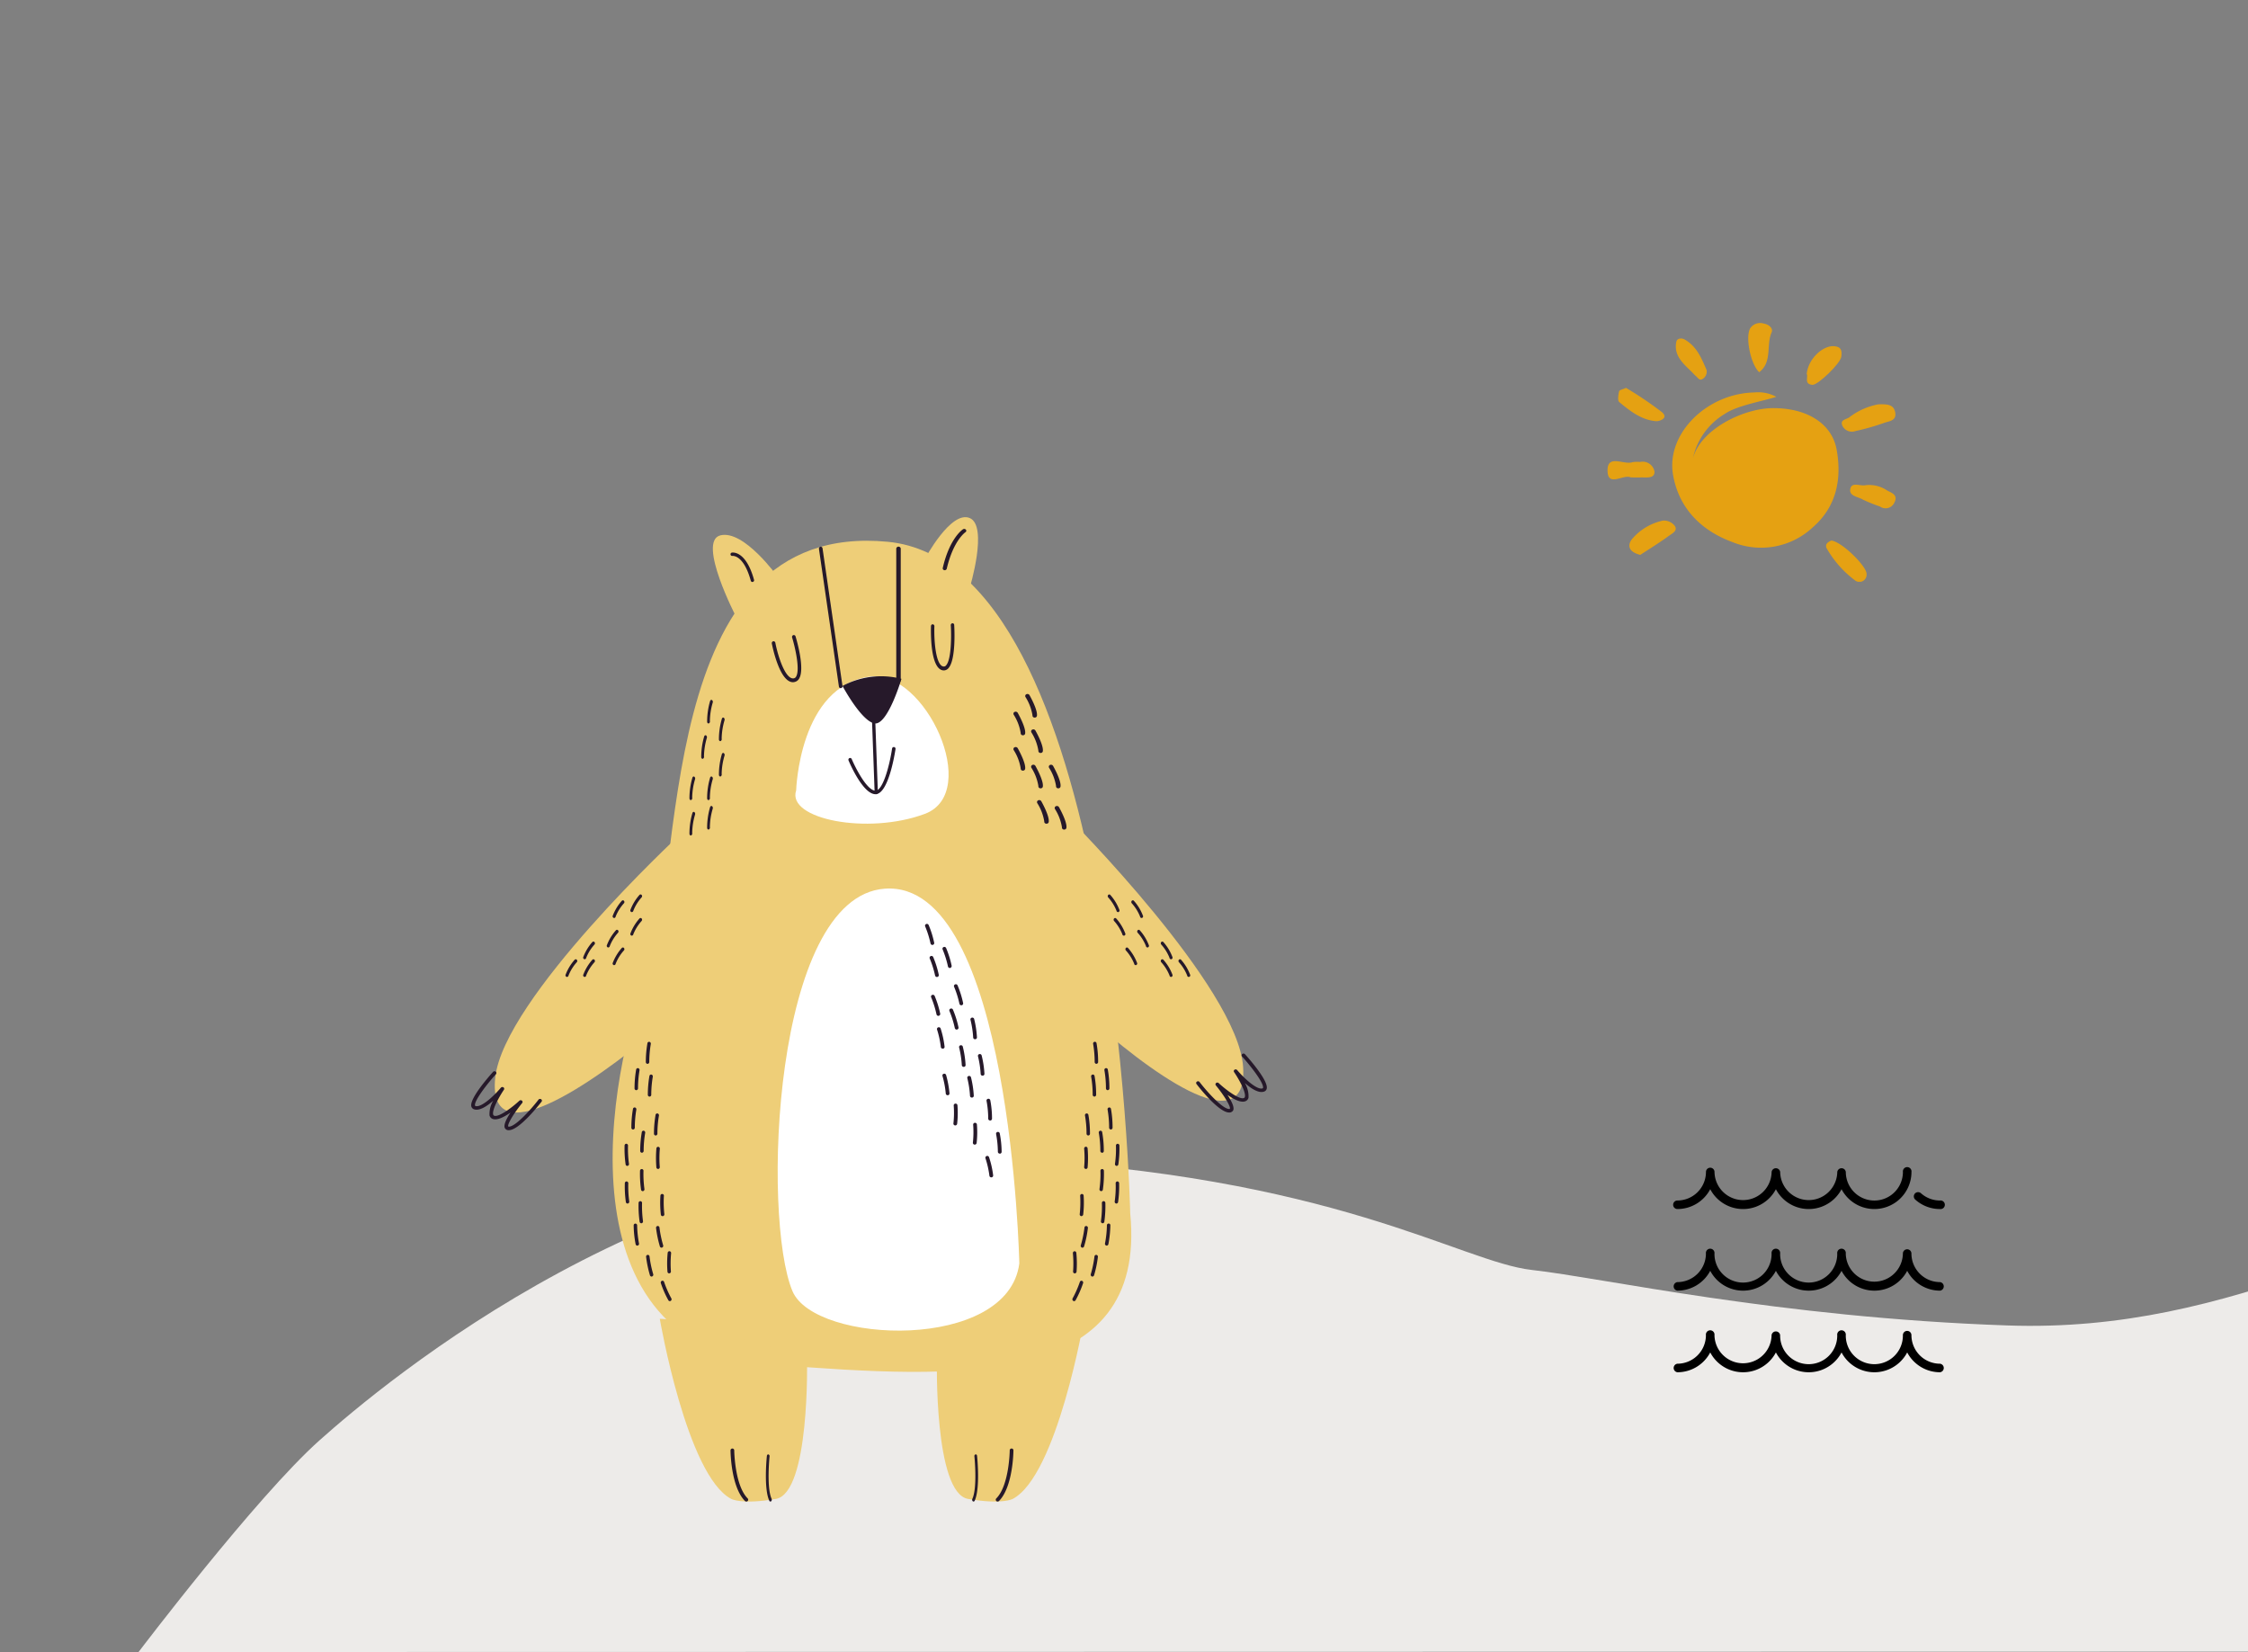 <svg xmlns="http://www.w3.org/2000/svg" xmlns:xlink="http://www.w3.org/1999/xlink" width="313" height="230" viewBox="0 0 313 230"><rect x="0" y="0" width="313" height="230" fill="#808080" stroke="none"/><defs><clipPath id="a"><rect width="313" height="230" transform="translate(8140 3699)" fill="#fff" stroke="#707070" stroke-width="1"/></clipPath><clipPath id="b"><rect width="40.108" height="36" fill="#e5a112"/></clipPath></defs><g transform="translate(-8140 -3699)" clip-path="url(#a)"><path d="M3316.64,1536.42c8.792-7.845,48.572-41.387,94.913-39.18s64,14.344,73.925,15.447,34.2,6.62,66.2,7.724,52.961-14.344,90.475-23.17,68.408-7.724,86.061,0,49.651,28.687,49.651,28.687,72.364,37.391,72.821,37.514,4.194,2.334,4.194,2.334l-563.416.1S3307.85,1544.27,3316.64,1536.42Z" transform="translate(4867.828 2363.119)" fill="#edebe9"/><path d="M33.667,62.026a.6.6,0,0,1,.84-.046,3.969,3.969,0,0,0,2.651,1.013.6.6,0,1,1,0,1.19,5.157,5.157,0,0,1-3.444-1.316A.6.6,0,0,1,33.667,62.026ZM.6,64.182a5.171,5.171,0,0,0,4.57-2.76,5.164,5.164,0,0,0,9.141,0,5.164,5.164,0,0,0,9.141,0,5.165,5.165,0,0,0,9.736-2.4.6.6,0,1,0-1.19,0,3.975,3.975,0,0,1-7.951,0,.6.6,0,0,0-1.19,0,3.976,3.976,0,0,1-7.951,0,.6.6,0,0,0-1.19,0,3.976,3.976,0,0,1-7.951,0,.595.595,0,1,0-1.19,0A3.98,3.98,0,0,1,.6,62.992a.595.595,0,1,0,0,1.19ZM37.158,74.354a3.98,3.98,0,0,1-3.975-3.975.595.595,0,1,0-1.19,0,3.976,3.976,0,0,1-7.951,0,.6.6,0,1,0-1.19,0,3.976,3.976,0,1,1-7.951,0,.6.6,0,1,0-1.19,0,3.976,3.976,0,1,1-7.951,0,.6.6,0,1,0-1.19,0A3.98,3.98,0,0,1,.6,74.354a.6.6,0,0,0,0,1.19,5.171,5.171,0,0,0,4.57-2.76,5.164,5.164,0,0,0,9.141,0,5.164,5.164,0,0,0,9.141,0,5.164,5.164,0,0,0,9.141,0,5.171,5.171,0,0,0,4.57,2.76.6.6,0,0,0,0-1.19Zm0,11.362a3.98,3.98,0,0,1-3.975-3.975.595.595,0,0,0-1.19,0,3.976,3.976,0,1,1-7.951,0,.6.6,0,1,0-1.19,0,3.976,3.976,0,1,1-7.951,0,.6.6,0,0,0-1.19,0,3.976,3.976,0,0,1-7.951,0,.6.6,0,1,0-1.19,0A3.98,3.98,0,0,1,.6,85.716a.6.6,0,0,0,0,1.19,5.171,5.171,0,0,0,4.57-2.76,5.164,5.164,0,0,0,9.141,0,5.164,5.164,0,0,0,9.141,0,5.164,5.164,0,0,0,9.141,0,5.171,5.171,0,0,0,4.57,2.76.6.6,0,0,0,0-1.19Z" transform="translate(8372.955 3803.141)"/><g transform="translate(8204.732 3770.767)"><g transform="translate(0.874 0.233)"><path d="M96.063,97.618S94.207,7.21,62.3,4.143C29.429.988,34.166,50.971,28.794,64.5s-12.551,51.911,18.017,54.243C71.778,120.651,98.485,122.229,96.063,97.618Z" transform="translate(-4.305 -0.717)" fill="#eece78"/><path d="M55.112,42.883S55.527,28.294,65.42,27.04c7.644-.974,15.553,16.13,7.617,19.107S53.753,46.888,55.112,42.883Z" transform="translate(-9.865 -4.843)" fill="#fff"/><path d="M63,28.343s2.6,4.86,4.438,5.208,3.769-6.2,3.769-6.2A11.362,11.362,0,0,0,63,28.343Z" transform="translate(-11.3 -4.843)" fill="#26192a"/><path d="M67.776,45.565c-1.729,0-3.555-4.216-3.756-4.7a.25.25,0,0,1,.123-.326.243.243,0,0,1,.317.127c.525,1.239,2.157,4.456,3.335,4.4,1.036-.04,1.956-3.61,2.286-5.855A.243.243,0,0,1,70.36,39a.24.24,0,0,1,.2.286c-.1.633-.978,6.2-2.752,6.274Z" transform="translate(-11.479 -6.995)" fill="#26192a"/><path d="M68.6,44.668a.241.241,0,0,1-.229-.238L68,34.258A.238.238,0,0,1,68.217,34a.233.233,0,0,1,.235.238L68.82,44.41a.238.238,0,0,1-.217.258Z" transform="translate(-12.197 -6.098)" fill="#26192a"/><path d="M62.028,24.7a.249.249,0,0,1-.245-.215L59,5.291a.253.253,0,0,1,.5-.074l2.78,19.19a.251.251,0,0,1-.212.289Z" transform="translate(-10.582 -0.897)" fill="#26192a"/><path d="M72.432,23.875a.288.288,0,0,1-.312-.256V5.256a.318.318,0,0,1,.624,0V23.618a.288.288,0,0,1-.312.257Z" transform="translate(-12.936 -0.897)" fill="#26192a"/><path d="M53.958,26.565c-1.848,0-2.839-4.822-2.953-5.39a.263.263,0,0,1,.194-.308.252.252,0,0,1,.295.2c.388,2,1.42,5.11,2.545,4.963a.464.464,0,0,0,.348-.245c.6-1-.194-4.269-.556-5.446a.268.268,0,0,1,.161-.329.251.251,0,0,1,.315.168c.141.456,1.339,4.507.5,5.888a.985.985,0,0,1-.71.484A.8.8,0,0,1,53.958,26.565Z" transform="translate(-9.147 -3.587)" fill="#26192a"/><path d="M79.792,24.565a.474.474,0,0,1-.1-.007c-1.833-.23-1.7-5.543-1.682-6.154.006-.151.113-.28.246-.259a.255.255,0,0,1,.227.28c-.069,2.092.208,5.464,1.26,5.593a.392.392,0,0,0,.372-.158c.762-.834.737-4.306.655-5.572A.258.258,0,0,1,80.99,18a.237.237,0,0,1,.252.252c.032.489.258,4.831-.8,6a.866.866,0,0,1-.65.313Z" transform="translate(-13.99 -3.229)" fill="#26192a"/><path d="M50.027,8.84s-4.7-6.593-7.982-5.769,2.233,11.418,2.233,11.418Z" transform="translate(-7.354 -0.538)" fill="#eece78"/><path d="M47.045,10.1a.232.232,0,0,1-.222-.169c-1-3.662-2.542-3.461-2.555-3.461A.232.232,0,0,1,44,6.279a.237.237,0,0,1,.185-.269c.083-.01,1.959-.32,3.088,3.79a.23.23,0,0,1-.16.288.393.393,0,0,1-.068.012Z" transform="translate(-7.892 -1.076)" fill="#26192a"/><path d="M77,5.777S80.608-.985,83.223.122s0,9.725,0,9.725Z" transform="translate(-13.811)" fill="#eece78"/><path d="M80.283,7.744a.148.148,0,0,1-.054-.007.256.256,0,0,1-.223-.3c.955-4.153,2.743-5.344,2.82-5.391a.31.31,0,0,1,.4.054.23.23,0,0,1-.062.352c-.023.014-1.688,1.163-2.6,5.087a.3.3,0,0,1-.281.205Z" transform="translate(-14.349 -0.359)" fill="#26192a"/><path d="M100.942,51s23.565,23.62,24.293,34.675-13.7.175-21.847-7.2S100.942,51,100.942,51Z" transform="translate(-17.757 -9.147)" fill="#eece78"/><path d="M29.655,54S5.215,76.706,4.064,87.735s13.67.7,22.091-6.357S29.655,54,29.655,54Z" transform="translate(-0.717 -9.686)" fill="#eece78"/><path d="M85.646,115.193S84.5,61.75,66.915,63.022C51.269,64.147,49.8,108.911,54.057,119.045,57.162,126.452,84.07,127.5,85.646,115.193Z" transform="translate(-9.327 -11.3)" fill="#fff"/><path d="M5.246,102.206h0a.569.569,0,0,1-.554-.287c-.225-.423.232-1.33.786-2.165-.9.626-1.943,1.168-2.568.848a.709.709,0,0,1-.358-.45A3.577,3.577,0,0,1,3.071,98.1c-.849.75-1.894,1.441-2.645,1.206a.583.583,0,0,1-.4-.385c-.323-1.063,2.456-4.212,3.017-4.832a.28.28,0,0,1,.372-.033.235.235,0,0,1,.035.346C2.131,95.862.356,98.19.538,98.783c.007.033.021.046.063.059.807.248,2.589-1.428,3.529-2.55a.278.278,0,0,1,.358-.052.235.235,0,0,1,.07.333c-.674,1-1.677,2.81-1.494,3.456a.22.22,0,0,0,.105.144c.582.306,2.413-1.024,3.536-2.067a.276.276,0,0,1,.358-.013.232.232,0,0,1,.035.333c-1.2,1.467-2.119,3.032-1.929,3.273h0a.177.177,0,0,0,.084.013c.891,0,3-2.3,4.118-3.756a.273.273,0,0,1,.365-.059.231.231,0,0,1,.063.339C9.476,98.646,6.7,102.2,5.246,102.206Z" transform="translate(0 -16.86)" fill="#26192a"/><path d="M127.6,99.206c-1.46,0-4.24-3.56-4.55-3.965a.232.232,0,0,1,.063-.339.273.273,0,0,1,.365.059c1.116,1.454,3.23,3.756,4.121,3.756.077,0,.085-.013.085-.013.19-.248-.73-1.806-1.938-3.273a.232.232,0,0,1,.035-.333.277.277,0,0,1,.359.013c1.116,1.037,2.955,2.373,3.538,2.067a.218.218,0,0,0,.106-.143c.176-.646-.821-2.465-1.5-3.456a.236.236,0,0,1,.07-.333.278.278,0,0,1,.358.052c.941,1.115,2.738,2.8,3.532,2.55a.08.08,0,0,0,.063-.059c.182-.6-1.594-2.928-2.914-4.388a.235.235,0,0,1,.035-.346.28.28,0,0,1,.372.033c.562.619,3.342,3.769,3.019,4.832a.559.559,0,0,1-.4.385c-.752.235-1.8-.463-2.647-1.206a3.521,3.521,0,0,1,.519,2.054.707.707,0,0,1-.358.45c-.625.32-1.671-.215-2.569-.848.555.841,1.011,1.741.786,2.165a.61.61,0,0,1-.555.287Z" transform="translate(-22.062 -16.322)" fill="#26192a"/><path d="M32,136s3.742,21.814,9.952,25.077c0,0,1.436.816,6.2,0s4.35-19.394,4.35-19.394S36.535,136.013,32,136Z" transform="translate(-5.74 -24.393)" fill="#eece78"/><path d="M99.516,136s-3.742,21.814-9.952,25.077c0,0-1.436.816-6.2,0s-4.35-19.394-4.35-19.394S94.981,136.013,99.516,136Z" transform="translate(-14.17 -24.393)" fill="#eece78"/><path d="M46.2,165.386a.278.278,0,0,1-.186-.075C44.062,163.34,44,158.467,44,158.261a.26.26,0,0,1,.255-.261h0a.265.265,0,0,1,.262.254c0,.048.062,4.874,1.869,6.693a.258.258,0,0,1,0,.364A.25.25,0,0,1,46.2,165.386Z" transform="translate(-7.892 -28.339)" fill="#26192a"/><path d="M50.632,165.565a.178.178,0,0,1-.161-.121c-.79-1.72-.352-6.046-.332-6.227.015-.141.111-.235.211-.215a.247.247,0,0,1,.161.282c-.005.04-.437,4.326.282,5.891a.313.313,0,0,1-.06.35.137.137,0,0,1-.1.04Z" transform="translate(-8.968 -28.518)" fill="#26192a"/><path d="M89.257,165.386a.249.249,0,0,1-.179-.075.252.252,0,0,1,0-.364c1.805-1.819,1.868-6.645,1.868-6.693a.255.255,0,0,1,.262-.254h0a.255.255,0,0,1,.255.261c0,.206-.062,5.079-2.012,7.049a.324.324,0,0,1-.194.076Z" transform="translate(-15.963 -28.339)" fill="#26192a"/><path d="M85.19,165.565a.2.2,0,0,1-.1-.034.3.3,0,0,1-.06-.35c.718-1.573.286-5.857.281-5.9a.243.243,0,0,1,.161-.282c.11-.02.2.08.211.215.02.182.457,4.512-.331,6.234A.181.181,0,0,1,85.19,165.565Z" transform="translate(-15.246 -28.519)" fill="#26192a"/><g transform="translate(21.344 73.037)"><path d="M3.866,3.073H3.86a.248.248,0,0,1-.231-.266A15.474,15.474,0,0,1,3.854.192.236.236,0,0,1,4.142.008a.263.263,0,0,1,.179.307A14.963,14.963,0,0,0,4.11,2.827a.257.257,0,0,1-.244.246Z" transform="translate(-0.658)" fill="#26192a"/><path d="M1.953,7.54H1.946a.248.248,0,0,1-.231-.266A15.474,15.474,0,0,1,1.94,4.659a.236.236,0,0,1,.288-.184.263.263,0,0,1,.179.307A14.964,14.964,0,0,0,2.2,7.294a.253.253,0,0,1-.247.246Z" transform="translate(-0.315 -0.801)" fill="#26192a"/><path d="M4.2,8.63h0a.248.248,0,0,1-.231-.266,15.474,15.474,0,0,1,.224-2.615.236.236,0,0,1,.288-.184.263.263,0,0,1,.179.307,14.964,14.964,0,0,0-.212,2.512A.248.248,0,0,1,4.2,8.63Z" transform="translate(-0.719 -0.997)" fill="#26192a"/><path d="M1.414,14.212H1.407a.248.248,0,0,1-.231-.266A15.474,15.474,0,0,1,1.4,11.331a.236.236,0,0,1,.288-.184.263.263,0,0,1,.179.307,14.965,14.965,0,0,0-.212,2.512.258.258,0,0,1-.241.246Z" transform="translate(-0.218 -1.998)" fill="#26192a"/><path d="M5.249,15.227H5.242a.248.248,0,0,1-.231-.266,15.475,15.475,0,0,1,.224-2.615.236.236,0,0,1,.288-.184.263.263,0,0,1,.179.307,14.962,14.962,0,0,0-.212,2.512.253.253,0,0,1-.241.246Z" transform="translate(-0.906 -2.18)" fill="#26192a"/><path d="M5.645,20.9a.241.241,0,0,1-.237-.239,15.918,15.918,0,0,1,.006-2.628.239.239,0,0,1,.276-.212.25.25,0,0,1,.2.294,15.323,15.323,0,0,0-.006,2.519.258.258,0,0,1-.224.273C5.658,20.9,5.652,20.9,5.645,20.9Z" transform="translate(-0.97 -3.195)" fill="#26192a"/><path d="M6.394,28.909a.244.244,0,0,1-.237-.232A14.9,14.9,0,0,1,6.1,26.048a.243.243,0,1,1,.481.061,15.015,15.015,0,0,0,.064,2.519.251.251,0,0,1-.218.28Z" transform="translate(-1.096 -4.632)" fill="#26192a"/><path d="M6.126,34.271a.249.249,0,0,1-.231-.184,15.754,15.754,0,0,1-.532-2.567.253.253,0,0,1,.224-.273.247.247,0,0,1,.256.239,15.177,15.177,0,0,0,.513,2.458.252.252,0,0,1-.167.314A.268.268,0,0,1,6.126,34.271Z" transform="translate(-0.969 -5.604)" fill="#26192a"/><path d="M4.439,39.171a.249.249,0,0,1-.231-.184,15.756,15.756,0,0,1-.532-2.567.253.253,0,0,1,.224-.273.248.248,0,0,1,.256.239,15.178,15.178,0,0,0,.513,2.458.252.252,0,0,1-.167.314.12.12,0,0,1-.063.013Z" transform="translate(-0.667 -6.483)" fill="#26192a"/><path d="M7.53,38.616a.247.247,0,0,1-.237-.246,14.436,14.436,0,0,1,.032-2.628A.243.243,0,0,1,7.6,35.53a.259.259,0,0,1,.2.294,15.244,15.244,0,0,0-.026,2.519.248.248,0,0,1-.231.266C7.543,38.616,7.536,38.616,7.53,38.616Z" transform="translate(-1.309 -6.372)" fill="#26192a"/><path d="M7.43,43.378a.245.245,0,0,1-.212-.13,13.864,13.864,0,0,1-1.045-2.383.259.259,0,0,1,.16-.321.238.238,0,0,1,.3.171A14.508,14.508,0,0,0,7.641,43a.267.267,0,0,1-.1.348.249.249,0,0,1-.111.03Z" transform="translate(-1.113 -7.27)" fill="#26192a"/><path d="M2.913,18.155H2.907a.248.248,0,0,1-.231-.266A15.474,15.474,0,0,1,2.9,15.274a.236.236,0,0,1,.288-.184.263.263,0,0,1,.179.307,14.922,14.922,0,0,0-.21,2.5A.264.264,0,0,1,2.913,18.155Z" transform="translate(-0.487 -2.705)" fill="#26192a"/><path d="M.4,20.383a.243.243,0,0,1-.237-.225,15.593,15.593,0,0,1-.141-2.621A.248.248,0,0,1,.281,17.3a.251.251,0,0,1,.218.28A15.572,15.572,0,0,0,.634,20.1a.257.257,0,0,1-.212.287Z" transform="translate(-0.009 -3.104)" fill="#26192a"/><path d="M.444,26.772a.243.243,0,0,1-.237-.225,15.594,15.594,0,0,1-.141-2.622.248.248,0,0,1,.263-.232.251.251,0,0,1,.218.28,15.572,15.572,0,0,0,.135,2.512.257.257,0,0,1-.212.287Z" transform="translate(-0.018 -4.25)" fill="#26192a"/><path d="M3.021,24.668a.243.243,0,0,1-.237-.225,15.593,15.593,0,0,1-.141-2.622.242.242,0,1,1,.481.048,15.572,15.572,0,0,0,.135,2.512.257.257,0,0,1-.212.287Z" transform="translate(-0.48 -3.872)" fill="#26192a"/><path d="M2.779,30.116a.243.243,0,0,1-.237-.225A15.593,15.593,0,0,1,2.4,27.27a.242.242,0,1,1,.481.048,15.572,15.572,0,0,0,.135,2.512.257.257,0,0,1-.212.287Z" transform="translate(-0.436 -4.849)" fill="#26192a"/><path d="M2.073,33.912a.245.245,0,0,1-.237-.212,14.394,14.394,0,0,1-.269-2.615.241.241,0,1,1,.481.021,15.479,15.479,0,0,0,.263,2.505.249.249,0,0,1-.192.294A.117.117,0,0,1,2.073,33.912Z" transform="translate(-0.288 -5.531)" fill="#26192a"/></g><g transform="translate(83.705 73.037)"><path d="M3.981,3.071a.253.253,0,0,1-.244-.246A15.083,15.083,0,0,0,3.526.316.252.252,0,0,1,3.7.006.241.241,0,0,1,3.994.19,14.741,14.741,0,0,1,4.218,2.8a.252.252,0,0,1-.231.266Z" transform="translate(-0.631)" fill="#26192a"/><path d="M5.894,7.539a.253.253,0,0,1-.244-.246,15.086,15.086,0,0,0-.211-2.511.252.252,0,0,1,.179-.309.241.241,0,0,1,.288.184A14.742,14.742,0,0,1,6.13,7.272a.252.252,0,0,1-.231.266Z" transform="translate(-0.974 -0.801)" fill="#26192a"/><path d="M3.645,8.628A.253.253,0,0,1,3.4,8.383,15.092,15.092,0,0,0,3.19,5.87a.252.252,0,0,1,.179-.307.241.241,0,0,1,.288.184,14.742,14.742,0,0,1,.224,2.615.252.252,0,0,1-.231.266Z" transform="translate(-0.571 -0.997)" fill="#26192a"/><path d="M6.433,14.211a.253.253,0,0,1-.244-.246,15.091,15.091,0,0,0-.212-2.512.252.252,0,0,1,.179-.307.241.241,0,0,1,.288.184,14.743,14.743,0,0,1,.224,2.615.252.252,0,0,1-.231.266Z" transform="translate(-1.071 -1.998)" fill="#26192a"/><path d="M2.6,15.226a.253.253,0,0,1-.244-.246,15.091,15.091,0,0,0-.212-2.512.252.252,0,0,1,.179-.307.241.241,0,0,1,.288.184,14.742,14.742,0,0,1,.224,2.615.252.252,0,0,1-.231.266Z" transform="translate(-0.383 -2.18)" fill="#26192a"/><path d="M2.239,20.9H2.226A.249.249,0,0,1,2,20.623,14.411,14.411,0,0,0,2,18.1a.259.259,0,0,1,.2-.294.247.247,0,0,1,.276.212,15.024,15.024,0,0,1,.006,2.629.243.243,0,0,1-.243.253Z" transform="translate(-0.357 -3.194)" fill="#26192a"/><path d="M1.483,28.907H1.464a.251.251,0,0,1-.218-.28,15.017,15.017,0,0,0,.064-2.519.252.252,0,0,1,.212-.287.242.242,0,0,1,.269.218,14.9,14.9,0,0,1-.058,2.629.272.272,0,0,1-.25.239Z" transform="translate(-0.223 -4.631)" fill="#26192a"/><path d="M1.655,34.272a.206.206,0,0,1-.064-.007.264.264,0,0,1-.167-.314,15.178,15.178,0,0,0,.513-2.458.24.24,0,0,1,.256-.239.249.249,0,0,1,.224.273,14.885,14.885,0,0,1-.532,2.567.239.239,0,0,1-.23.178Z" transform="translate(-0.254 -5.606)" fill="#26192a"/><path d="M3.35,39.172a.2.2,0,0,1-.064-.007.264.264,0,0,1-.167-.314,15.177,15.177,0,0,0,.513-2.458.244.244,0,0,1,.256-.239.249.249,0,0,1,.224.273,14.887,14.887,0,0,1-.532,2.567.251.251,0,0,1-.23.178Z" transform="translate(-0.558 -6.485)" fill="#26192a"/><path d="M.353,38.618H.34a.243.243,0,0,1-.224-.266,15.244,15.244,0,0,0-.026-2.52.259.259,0,0,1,.2-.294.247.247,0,0,1,.276.212A15.263,15.263,0,0,1,.6,38.379a.261.261,0,0,1-.247.239Z" transform="translate(-0.016 -6.374)" fill="#26192a"/><path d="M.241,43.378a.189.189,0,0,1-.115-.034A.267.267,0,0,1,.029,43a14.508,14.508,0,0,0,1.006-2.28.238.238,0,0,1,.3-.171.259.259,0,0,1,.16.321A14.45,14.45,0,0,1,.452,43.249a.245.245,0,0,1-.211.129Z" transform="translate(0 -7.27)" fill="#26192a"/><path d="M4.941,18.155a.253.253,0,0,1-.244-.246A14.923,14.923,0,0,0,4.486,15.4a.252.252,0,0,1,.179-.307.236.236,0,0,1,.288.184A14.742,14.742,0,0,1,5.179,17.9a.252.252,0,0,1-.231.266Z" transform="translate(-0.803 -2.706)" fill="#26192a"/><path d="M7.466,20.382H7.441a.253.253,0,0,1-.212-.287,14.638,14.638,0,0,0,.135-2.512.251.251,0,0,1,.218-.28.247.247,0,0,1,.263.232A15.584,15.584,0,0,1,7.7,20.156a.247.247,0,0,1-.234.226Z" transform="translate(-1.296 -3.103)" fill="#26192a"/><path d="M7.42,26.771H7.394a.253.253,0,0,1-.212-.287,14.629,14.629,0,0,0,.135-2.512.251.251,0,0,1,.218-.28.247.247,0,0,1,.263.232,15.585,15.585,0,0,1-.141,2.622A.243.243,0,0,1,7.42,26.771Z" transform="translate(-1.288 -4.249)" fill="#26192a"/><path d="M4.842,24.666H4.816A.253.253,0,0,1,4.6,24.38a14.638,14.638,0,0,0,.135-2.512.251.251,0,0,1,.218-.28.247.247,0,0,1,.263.232,15.584,15.584,0,0,1-.141,2.622.243.243,0,0,1-.233.224Z" transform="translate(-0.826 -3.872)" fill="#26192a"/><path d="M5.084,30.115H5.058a.253.253,0,0,1-.212-.287,14.629,14.629,0,0,0,.135-2.512.251.251,0,0,1,.218-.28.247.247,0,0,1,.263.232,15.585,15.585,0,0,1-.141,2.622.242.242,0,0,1-.237.225Z" transform="translate(-0.869 -4.849)" fill="#26192a"/><path d="M5.764,33.911a.077.077,0,0,1-.038-.007.253.253,0,0,1-.192-.294A14.5,14.5,0,0,0,5.8,31.1a.248.248,0,0,1,.231-.266.234.234,0,0,1,.25.246,15.268,15.268,0,0,1-.273,2.62.257.257,0,0,1-.244.211Z" transform="translate(-0.992 -5.531)" fill="#26192a"/></g><g transform="translate(63.189 56.624)"><path d="M1.027,2.933a.274.274,0,0,1-.259-.2A13.75,13.75,0,0,0,.026.361.247.247,0,0,1,.152.025.265.265,0,0,1,.5.146a13.427,13.427,0,0,1,.777,2.477.253.253,0,0,1-.2.3A.316.316,0,0,1,1.027,2.933Z" fill="#26192a"/><path d="M3.988,6.845a.274.274,0,0,1-.259-.2,13.75,13.75,0,0,0-.742-2.376.247.247,0,0,1,.126-.337.265.265,0,0,1,.35.121A13.426,13.426,0,0,1,4.24,6.535a.28.28,0,0,1-.252.31Z" transform="translate(-0.531 -0.702)" fill="#26192a"/><path d="M1.8,8.37a.274.274,0,0,1-.259-.2A13.75,13.75,0,0,0,.8,5.8a.247.247,0,0,1,.126-.337.265.265,0,0,1,.35.121,13.428,13.428,0,0,1,.777,2.477.253.253,0,0,1-.2.3A.142.142,0,0,1,1.8,8.37Z" transform="translate(-0.139 -0.975)" fill="#26192a"/><path d="M5.933,13.169a.274.274,0,0,1-.259-.2A13.75,13.75,0,0,0,4.932,10.6a.247.247,0,0,1,.126-.336.265.265,0,0,1,.35.121,13.428,13.428,0,0,1,.777,2.477.253.253,0,0,1-.2.3.142.142,0,0,1-.052.007Z" transform="translate(-0.88 -1.836)" fill="#26192a"/><path d="M2.042,14.965a.274.274,0,0,1-.259-.2,13.75,13.75,0,0,0-.742-2.376.247.247,0,0,1,.126-.337.265.265,0,0,1,.35.121,13.426,13.426,0,0,1,.777,2.477.253.253,0,0,1-.2.3A.142.142,0,0,1,2.042,14.965Z" transform="translate(-0.182 -2.158)" fill="#26192a"/><path d="M2.826,20.515a.26.26,0,0,1-.259-.215,12.932,12.932,0,0,0-.525-2.43.252.252,0,0,1,.154-.323.265.265,0,0,1,.336.148,12.851,12.851,0,0,1,.553,2.537.245.245,0,0,1-.224.283Z" transform="translate(-0.363 -3.144)" fill="#26192a"/><path d="M3.677,28.41a.255.255,0,0,1-.259-.222,12.952,12.952,0,0,0-.455-2.443.242.242,0,0,1,.168-.316.261.261,0,0,1,.329.155,14,14,0,0,1,.476,2.551.258.258,0,0,1-.231.283C3.7,28.41,3.691,28.41,3.677,28.41Z" transform="translate(-0.529 -4.558)" fill="#26192a"/><path d="M5.077,33.527H5.056a.252.252,0,0,1-.238-.269,13.529,13.529,0,0,0,.042-2.484.253.253,0,0,1,.224-.283.26.26,0,0,1,.294.215A13.23,13.23,0,0,1,5.336,33.3a.256.256,0,0,1-.259.227Z" transform="translate(-0.864 -5.469)" fill="#26192a"/><path d="M8.378,36.783H8.357a.252.252,0,0,1-.238-.269,13.53,13.53,0,0,0,.042-2.484.253.253,0,0,1,.224-.283.259.259,0,0,1,.294.215,13.469,13.469,0,0,1-.035,2.591A.263.263,0,0,1,8.378,36.783Z" transform="translate(-1.456 -6.053)" fill="#26192a"/><path d="M11.063,42.348a.26.26,0,0,1-.259-.215,13.124,13.124,0,0,0-.546-2.43.246.246,0,0,1,.154-.323.259.259,0,0,1,.336.148,12.859,12.859,0,0,1,.574,2.531.254.254,0,0,1-.217.289Z" transform="translate(-1.837 -7.06)" fill="#26192a"/><path d="M12.571,38.312a.264.264,0,0,1-.266-.242,13.867,13.867,0,0,0-.245-2.47.248.248,0,0,1,.189-.3.26.26,0,0,1,.315.182,13.916,13.916,0,0,1,.266,2.578.259.259,0,0,1-.252.263Z" transform="translate(-2.162 -6.33)" fill="#26192a"/><path d="M5.148,17.294a.274.274,0,0,1-.259-.2,13.751,13.751,0,0,0-.742-2.376.247.247,0,0,1,.126-.337.265.265,0,0,1,.35.121A13.427,13.427,0,0,1,5.4,16.984a.253.253,0,0,1-.2.3.142.142,0,0,1-.052.01Z" transform="translate(-0.739 -2.576)" fill="#26192a"/><path d="M8.346,18.909a.256.256,0,0,1-.259-.229,13.429,13.429,0,0,0-.371-2.457.251.251,0,0,1,.175-.316.265.265,0,0,1,.329.168,13.578,13.578,0,0,1,.392,2.564.249.249,0,0,1-.238.269Z" transform="translate(-1.382 -2.851)" fill="#26192a"/><path d="M9.617,25.093a.256.256,0,0,1-.259-.229,13.272,13.272,0,0,0-.371-2.457.251.251,0,0,1,.175-.316.265.265,0,0,1,.329.168,13.578,13.578,0,0,1,.392,2.564.249.249,0,0,1-.238.269Z" transform="translate(-1.61 -3.96)" fill="#26192a"/><path d="M6.418,23.6a.256.256,0,0,1-.259-.229,13.428,13.428,0,0,0-.371-2.457.251.251,0,0,1,.175-.316.265.265,0,0,1,.329.168,13.578,13.578,0,0,1,.392,2.564.249.249,0,0,1-.238.269Z" transform="translate(-1.036 -3.693)" fill="#26192a"/><path d="M7.809,28.808a.256.256,0,0,1-.259-.229,13.428,13.428,0,0,0-.371-2.457.251.251,0,0,1,.175-.316.265.265,0,0,1,.329.168,13.579,13.579,0,0,1,.392,2.564.249.249,0,0,1-.238.269Z" transform="translate(-1.286 -4.627)" fill="#26192a"/><path d="M10.936,32.692a.264.264,0,0,1-.266-.242,13.587,13.587,0,0,0-.231-2.477.248.248,0,0,1,.2-.3.26.26,0,0,1,.315.182,13.179,13.179,0,0,1,.245,2.578.259.259,0,0,1-.252.263Z" transform="translate(-1.871 -5.32)" fill="#26192a"/></g><path d="M40.219,34.283c-.091,0-.171-.081-.193-.207a10.176,10.176,0,0,1,.407-2.9c.037-.141.155-.215.257-.163a.32.32,0,0,1,.118.355,9.517,9.517,0,0,0-.4,2.562.3.3,0,0,1-.145.341.11.11,0,0,1-.044.012Z" transform="translate(-7.174 -5.56)" fill="#26192a"/><path d="M42.219,37.283c-.091,0-.171-.081-.193-.207a10.176,10.176,0,0,1,.407-2.9c.038-.141.155-.215.257-.163a.32.32,0,0,1,.118.355,9.517,9.517,0,0,0-.4,2.562.3.3,0,0,1-.145.341A.089.089,0,0,1,42.219,37.283Z" transform="translate(-7.533 -6.098)" fill="#26192a"/><path d="M42.219,43.283c-.091,0-.171-.081-.193-.207a10.176,10.176,0,0,1,.407-2.9c.038-.141.155-.215.257-.163a.32.32,0,0,1,.118.355,9.517,9.517,0,0,0-.4,2.562.3.3,0,0,1-.145.341.11.11,0,0,1-.044.012Z" transform="translate(-7.533 -7.174)" fill="#26192a"/><path d="M37.219,47.283c-.091,0-.171-.081-.193-.207a10.171,10.171,0,0,1,.407-2.9c.037-.148.155-.215.257-.163a.32.32,0,0,1,.118.355,9.512,9.512,0,0,0-.4,2.562.3.3,0,0,1-.145.341A.1.1,0,0,1,37.219,47.283Z" transform="translate(-6.636 -7.892)" fill="#26192a"/><path d="M40.219,47.283c-.091,0-.171-.081-.193-.207a10.171,10.171,0,0,1,.407-2.9c.037-.148.155-.215.257-.163a.32.32,0,0,1,.118.355,9.512,9.512,0,0,0-.4,2.562.3.3,0,0,1-.145.341A.11.11,0,0,1,40.219,47.283Z" transform="translate(-7.174 -7.892)" fill="#26192a"/><path d="M40.219,52.283c-.091,0-.171-.081-.193-.207a10.176,10.176,0,0,1,.407-2.9c.037-.141.155-.215.257-.163a.32.32,0,0,1,.118.355,9.517,9.517,0,0,0-.4,2.562.3.3,0,0,1-.145.341A.106.106,0,0,1,40.219,52.283Z" transform="translate(-7.174 -8.789)" fill="#26192a"/><path d="M19.213,74.462h-.028A.235.235,0,0,1,19,74.193a6.713,6.713,0,0,1,1.27-2.116.2.2,0,0,1,.3-.013.264.264,0,0,1,.011.34,6.078,6.078,0,0,0-1.156,1.853A.234.234,0,0,1,19.213,74.462Z" transform="translate(-3.408 -12.914)" fill="#26192a"/><path d="M16.213,77.462h-.028A.235.235,0,0,1,16,77.193a6.713,6.713,0,0,1,1.27-2.116.2.2,0,0,1,.3-.013.264.264,0,0,1,.011.34,6.078,6.078,0,0,0-1.156,1.853A.233.233,0,0,1,16.213,77.462Z" transform="translate(-2.87 -13.452)" fill="#26192a"/><path d="M19.213,77.462h-.028A.235.235,0,0,1,19,77.193a6.713,6.713,0,0,1,1.27-2.116.2.2,0,0,1,.3-.013.264.264,0,0,1,.011.34,6.226,6.226,0,0,0-1.161,1.853A.223.223,0,0,1,19.213,77.462Z" transform="translate(-3.408 -13.452)" fill="#26192a"/><path d="M24.213,75.462h-.028A.235.235,0,0,1,24,75.193a6.713,6.713,0,0,1,1.27-2.116.2.2,0,0,1,.3-.013.264.264,0,0,1,.011.34,6.078,6.078,0,0,0-1.156,1.853A.239.239,0,0,1,24.213,75.462Z" transform="translate(-4.305 -13.093)" fill="#26192a"/><path d="M23.213,72.462h-.028A.235.235,0,0,1,23,72.193a6.713,6.713,0,0,1,1.27-2.116.2.2,0,0,1,.3-.013.264.264,0,0,1,.011.34,6.078,6.078,0,0,0-1.156,1.853.233.233,0,0,1-.212.205Z" transform="translate(-4.125 -12.555)" fill="#26192a"/><path d="M24.213,67.462h-.028A.235.235,0,0,1,24,67.193a6.713,6.713,0,0,1,1.27-2.116.2.2,0,0,1,.3-.013.264.264,0,0,1,.011.34,6.226,6.226,0,0,0-1.161,1.853A.219.219,0,0,1,24.213,67.462Z" transform="translate(-4.305 -11.659)" fill="#26192a"/><path d="M27.213,70.462h-.028A.235.235,0,0,1,27,70.193a6.713,6.713,0,0,1,1.27-2.116.2.2,0,0,1,.3-.013.264.264,0,0,1,.011.34,6.225,6.225,0,0,0-1.161,1.853.229.229,0,0,1-.207.2Z" transform="translate(-4.843 -12.197)" fill="#26192a"/><path d="M27.213,66.462h-.028A.235.235,0,0,1,27,66.193a6.713,6.713,0,0,1,1.27-2.116.2.2,0,0,1,.3-.013.264.264,0,0,1,.011.34,6.078,6.078,0,0,0-1.156,1.853.239.239,0,0,1-.212.205Z" transform="translate(-4.843 -11.479)" fill="#26192a"/><path d="M118.423,74.462a.224.224,0,0,1-.211-.205,6.2,6.2,0,0,0-1.155-1.853.265.265,0,0,1,.011-.34.2.2,0,0,1,.3.013,6.633,6.633,0,0,1,1.27,2.116.228.228,0,0,1-.182.269Z" transform="translate(-20.985 -12.914)" fill="#26192a"/><path d="M121.423,77.462a.224.224,0,0,1-.211-.205,6.205,6.205,0,0,0-1.155-1.853.265.265,0,0,1,.011-.34.2.2,0,0,1,.3.013,6.632,6.632,0,0,1,1.27,2.116.228.228,0,0,1-.182.269Z" transform="translate(-21.523 -13.452)" fill="#26192a"/><path d="M118.429,77.462a.224.224,0,0,1-.211-.205,6.238,6.238,0,0,0-1.161-1.853.265.265,0,0,1,.011-.34.2.2,0,0,1,.3.013,6.665,6.665,0,0,1,1.27,2.11.238.238,0,0,1-.182.276Z" transform="translate(-20.985 -13.452)" fill="#26192a"/><path d="M112.429,75.462a.224.224,0,0,1-.211-.205,6.238,6.238,0,0,0-1.161-1.853.265.265,0,0,1,.011-.34.2.2,0,0,1,.3.013,6.665,6.665,0,0,1,1.27,2.11.238.238,0,0,1-.182.276Z" transform="translate(-19.909 -13.093)" fill="#26192a"/><path d="M114.429,72.462a.224.224,0,0,1-.211-.205,6.238,6.238,0,0,0-1.161-1.853.264.264,0,0,1,.011-.34.2.2,0,0,1,.3.013,6.664,6.664,0,0,1,1.27,2.11.238.238,0,0,1-.182.276Z" transform="translate(-20.268 -12.555)" fill="#26192a"/><path d="M113.429,67.462a.224.224,0,0,1-.211-.205,6.239,6.239,0,0,0-1.161-1.853.265.265,0,0,1,.011-.34.2.2,0,0,1,.3.013,6.633,6.633,0,0,1,1.27,2.116.228.228,0,0,1-.182.269Z" transform="translate(-20.089 -11.659)" fill="#26192a"/><path d="M110.423,70.462a.224.224,0,0,1-.211-.205,6.2,6.2,0,0,0-1.155-1.853.265.265,0,0,1,.011-.34.2.2,0,0,1,.3.013,6.632,6.632,0,0,1,1.27,2.116.228.228,0,0,1-.182.269C110.445,70.456,110.434,70.462,110.423,70.462Z" transform="translate(-19.551 -12.197)" fill="#26192a"/><path d="M109.429,66.462a.223.223,0,0,1-.211-.2,6.232,6.232,0,0,0-1.161-1.852.264.264,0,0,1,.011-.34.194.194,0,0,1,.3.013,6.624,6.624,0,0,1,1.27,2.114.227.227,0,0,1-.182.269Z" transform="translate(-19.371 -11.479)" fill="#26192a"/><path d="M37.219,53.283c-.091,0-.171-.081-.193-.207a10.177,10.177,0,0,1,.407-2.9c.037-.141.155-.215.257-.163a.32.32,0,0,1,.118.356,9.518,9.518,0,0,0-.4,2.562.3.3,0,0,1-.145.341A.127.127,0,0,1,37.219,53.283Z" transform="translate(-6.636 -8.968)" fill="#26192a"/><path d="M39.219,40.283c-.091,0-.171-.081-.193-.207a10.176,10.176,0,0,1,.407-2.9c.038-.141.155-.215.257-.163a.32.32,0,0,1,.118.355,9.517,9.517,0,0,0-.4,2.562.3.3,0,0,1-.145.341A.11.11,0,0,1,39.219,40.283Z" transform="translate(-6.995 -6.636)" fill="#26192a"/><path d="M95.325,33.283h-.043a.29.29,0,0,1-.272-.321,6.75,6.75,0,0,0-.977-2.55.274.274,0,0,1,.136-.382.335.335,0,0,1,.425.122c.119.214,1.164,2.084,1.037,2.894A.3.3,0,0,1,95.325,33.283Z" transform="translate(-16.86 -5.381)" fill="#26192a"/><path d="M93.325,36.283h-.043a.29.29,0,0,1-.272-.321,6.75,6.75,0,0,0-.977-2.55.274.274,0,0,1,.136-.382.338.338,0,0,1,.425.122c.119.214,1.164,2.084,1.037,2.894a.289.289,0,0,1-.306.237Z" transform="translate(-16.501 -5.919)" fill="#26192a"/><path d="M93.325,42.283h-.043a.29.29,0,0,1-.272-.321,6.75,6.75,0,0,0-.977-2.55.274.274,0,0,1,.136-.382.338.338,0,0,1,.425.122c.119.214,1.164,2.084,1.037,2.894a.3.3,0,0,1-.306.237Z" transform="translate(-16.501 -6.995)" fill="#26192a"/><path d="M99.325,45.283h-.043a.29.29,0,0,1-.272-.321,6.75,6.75,0,0,0-.977-2.55.274.274,0,0,1,.136-.382.338.338,0,0,1,.425.122c.119.214,1.164,2.084,1.037,2.894a.3.3,0,0,1-.306.237Z" transform="translate(-17.577 -7.533)" fill="#26192a"/><path d="M96.325,45.283h-.042a.29.29,0,0,1-.272-.321,6.75,6.75,0,0,0-.977-2.55.274.274,0,0,1,.136-.382.335.335,0,0,1,.425.122c.119.214,1.164,2.084,1.037,2.894a.29.29,0,0,1-.307.237Z" transform="translate(-17.039 -7.533)" fill="#26192a"/><path d="M97.325,51.283h-.043a.29.29,0,0,1-.272-.321,6.75,6.75,0,0,0-.977-2.55.274.274,0,0,1,.136-.382.335.335,0,0,1,.425.122c.119.214,1.164,2.084,1.037,2.894A.29.29,0,0,1,97.325,51.283Z" transform="translate(-17.219 -8.609)" fill="#26192a"/><path d="M100.325,52.283h-.043a.29.29,0,0,1-.272-.321,6.753,6.753,0,0,0-.977-2.55.274.274,0,0,1,.136-.382.338.338,0,0,1,.425.122c.119.214,1.164,2.084,1.037,2.894a.3.3,0,0,1-.306.237Z" transform="translate(-17.757 -8.789)" fill="#26192a"/><path d="M96.325,39.283h-.042a.29.29,0,0,1-.272-.321,6.75,6.75,0,0,0-.977-2.55.274.274,0,0,1,.136-.382.338.338,0,0,1,.425.122c.119.214,1.164,2.084,1.037,2.894a.29.29,0,0,1-.307.237Z" transform="translate(-17.039 -6.457)" fill="#26192a"/></g></g><g transform="translate(8363.826 3744)"><g clip-path="url(#b)"><path d="M32.5,32.738a10.554,10.554,0,0,1-11.1,2c-4.386-1.614-7.49-4.719-8.294-9.4-.97-5.675,4.691-11.315,11.343-11.44a5.227,5.227,0,0,1,3.035.61c-1.815.6-5.446,1.185-7.192,2.39a9.552,9.552,0,0,0-4.421,6.208c1.039-4.06,7.005-6.991,11.1-7.026,4.677-.035,8.252,2.058,8.925,5.806.728,4.074-.021,7.961-3.4,10.851" transform="translate(-3.991 -4.26)" fill="#e5a112"/><path d="M52.184,16.29c1.178-.021,2.127-.021,2.328,1.15s-.9,1.192-1.545,1.434a32.46,32.46,0,0,1-3.991,1.136,1.469,1.469,0,0,1-1.822-.734c-.388-.9.631-.866,1.025-1.226a9.453,9.453,0,0,1,4-1.76" transform="translate(-14.454 -5.001)" fill="#e5a112"/><path d="M29.8,6.806C28.6,5.7,27.823,1.837,28.572.653A1.667,1.667,0,0,1,30.442.036c.679.1,1.337.651,1.088,1.22-.79,1.788.132,4.109-1.725,5.55" transform="translate(-8.684 0.014)" fill="#e5a112"/><path d="M40.022,8.476c.187-2.086,2.231-3.991,3.818-3.866,1.088.083,1.081.728,1,1.455-.111.956-3.291,4-4.033,3.929-1.22-.125-.527-1.109-.783-1.517" transform="translate(-12.291 -1.414)" fill="#e5a112"/><path d="M5.907,44.424C4.563,44.106,3.974,43.33,4.695,42.3A7.764,7.764,0,0,1,9.074,39.65a1.926,1.926,0,0,1,1.594.686c.54.707-.319,1.1-.741,1.414-1.317.963-2.716,1.822-4.019,2.675" transform="translate(-1.346 -12.176)" fill="#e5a112"/><path d="M44.632,43.672c1.414.1,5,3.61,4.92,4.684a1,1,0,0,1-1.67.811,14.6,14.6,0,0,1-3.832-4.324c-.423-.693.215-1.012.582-1.171" transform="translate(-13.485 -13.412)" fill="#e5a112"/><path d="M3.228,12.992a51.049,51.049,0,0,1,4.989,3.367c1.025.873-.381,1.3-.8,1.268-2.044-.159-3.617-1.414-5.127-2.654-.263-.215-.139-1.019-.021-1.511.049-.187.554-.277.956-.471" transform="translate(-0.656 -3.99)" fill="#e5a112"/><path d="M3.237,29.978c-1-.506-3.18,1.407-3.236-.894-.062-2.439,2.293-.79,3.485-1.233a4.464,4.464,0,0,1,1.06-.028A1.664,1.664,0,0,1,6.535,29.16c.035,1.012-1.116.8-1.871.818-.437.014-.887,0-1.427,0" transform="translate(0 -8.51)" fill="#e5a112"/><path d="M50.9,32.514a4.44,4.44,0,0,1,2.993.734c.686.353,1.566.644,1.012,1.691a1.337,1.337,0,0,1-2.009.54,21.948,21.948,0,0,1-2.384-.963c-.665-.416-2.044-.464-1.711-1.6.243-.845,1.386-.249,2.1-.4" transform="translate(-14.971 -9.966)" fill="#e5a112"/><path d="M18,7.444a1.185,1.185,0,0,1-.575,1.275c-.416.249-.61-.166-.852-.367-.27-.229-.5-.506-.755-.755-1.164-1.116-2.39-2.217-2.03-4.053.1-.534.755-.554,1.116-.36,1.746.949,2.418,2.7,3.1,4.261" transform="translate(-4.216 -0.943)" fill="#e5a112"/></g></g></g></svg>